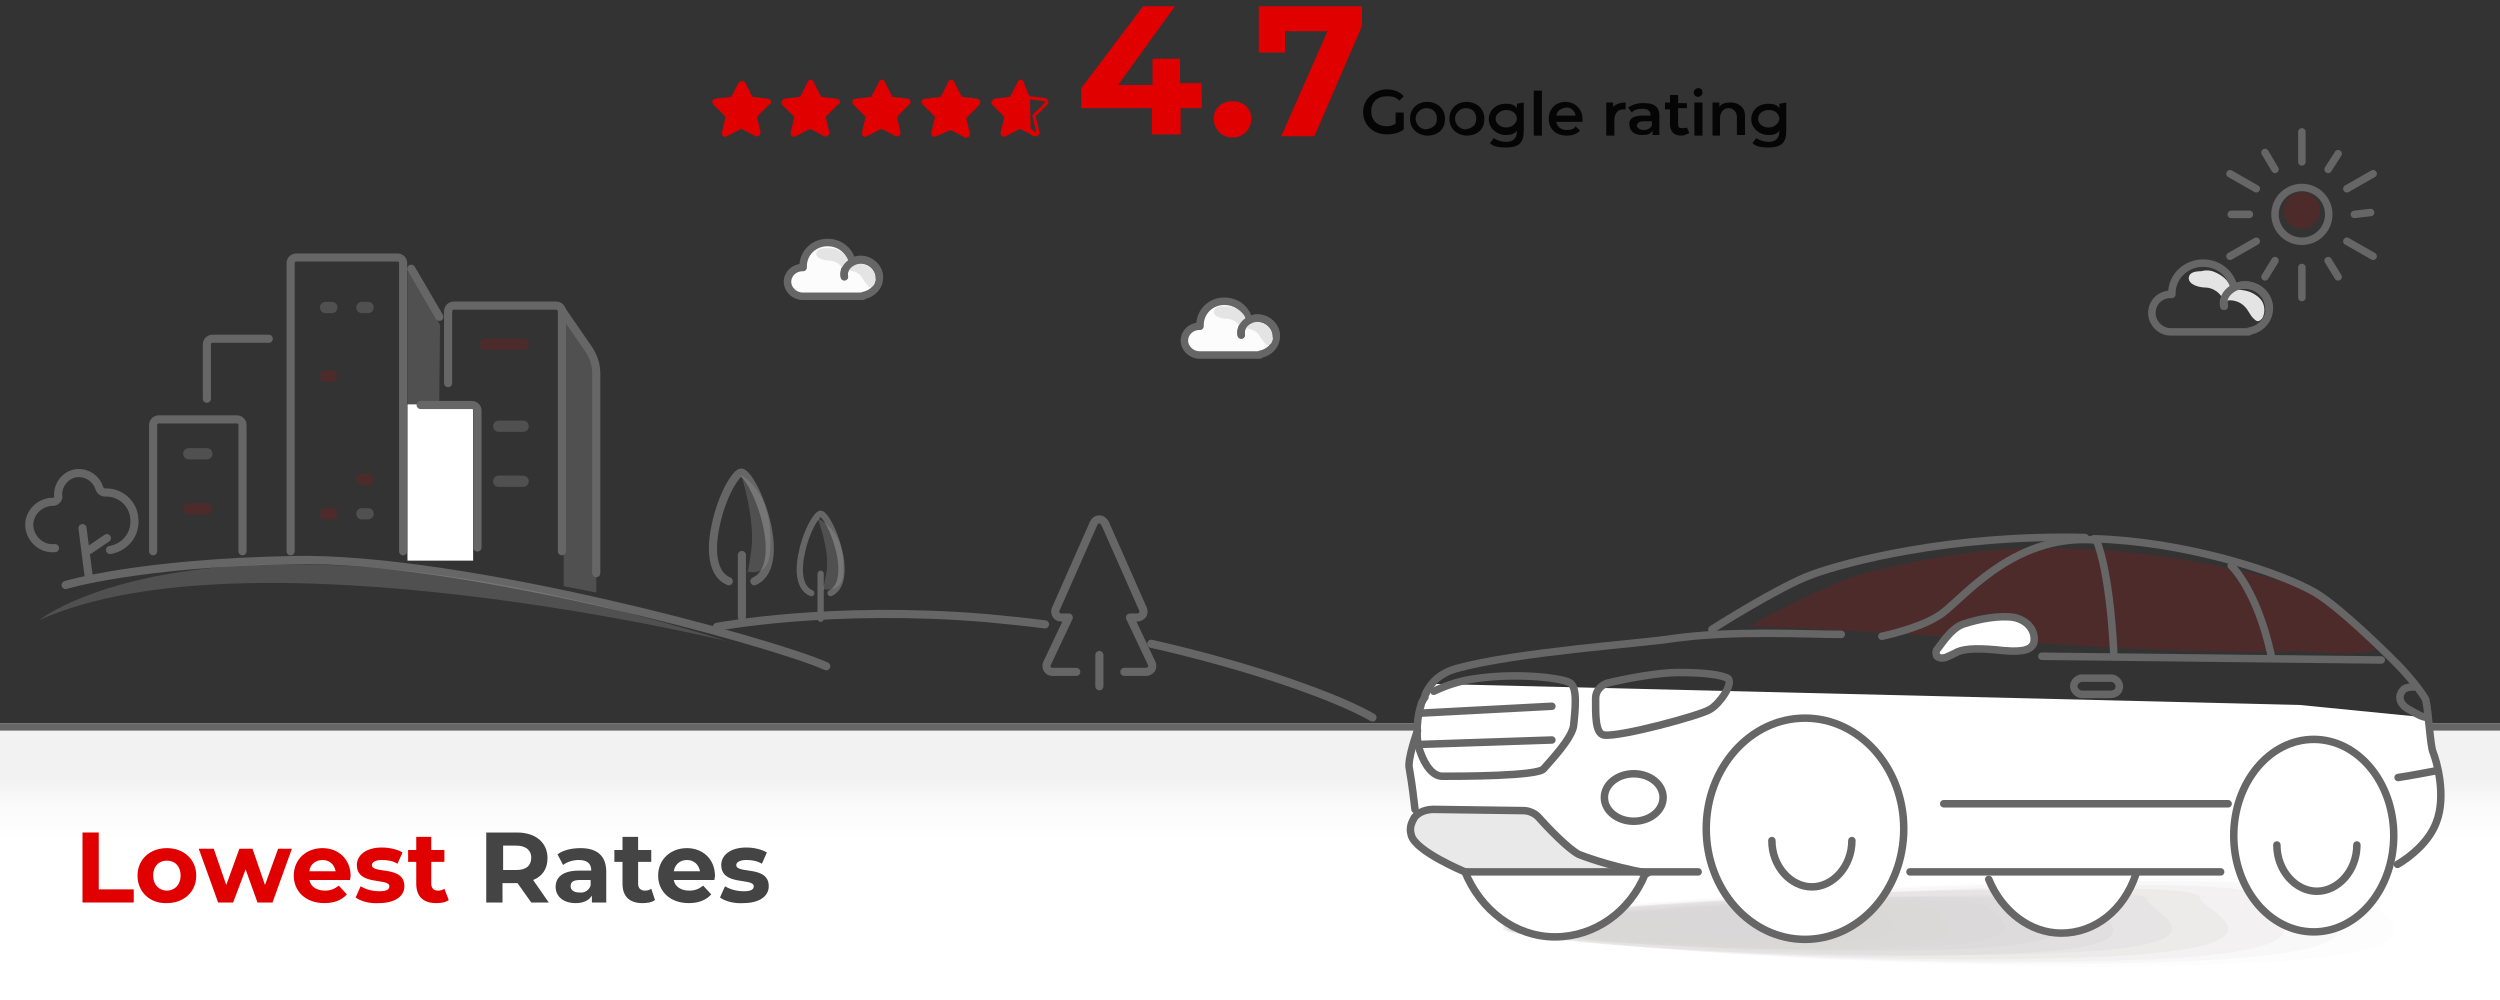 <?xml version="1.0" encoding="utf-8"?>
<!-- Generator: Adobe Illustrator 27.4.0, SVG Export Plug-In . SVG Version: 6.00 Build 0)  -->
<svg version="1.1" id="Layer_1" xmlns="http://www.w3.org/2000/svg" xmlns:xlink="http://www.w3.org/1999/xlink" x="0px" y="0px"
	 viewBox="0 0 400 160" style="enable-background:new 0 0 400 160;" xml:space="preserve">
<rect x="0" y="0" width="400" height="160" fill="#333333" stroke="none"/>
<style type="text/css">
	.st0{fill:url(#SVGID_1_);}
	.st1{fill:none;stroke:#666666;stroke-width:1.2;stroke-linecap:round;stroke-linejoin:round;stroke-miterlimit:10;}
	.st2{fill:#FFFFFF;}
	.st3{opacity:0.4;}
	.st4{fill:#A09C9B;fill-opacity:0;}
	.st5{opacity:6.250000e-02;fill:#A09C9B;enable-background:new    ;}
	.st6{opacity:0.125;fill:#A09C9B;enable-background:new    ;}
	.st7{opacity:0.188;fill:#A09C9B;enable-background:new    ;}
	.st8{opacity:0.25;fill:#A09C9B;enable-background:new    ;}
	.st9{opacity:0.312;fill:#A09C9B;enable-background:new    ;}
	.st10{opacity:0.375;fill:#A09C9B;enable-background:new    ;}
	.st11{opacity:0.438;fill:#A09C9B;enable-background:new    ;}
	.st12{opacity:0.5;fill:#A09C9B;enable-background:new    ;}
	.st13{opacity:0.562;fill:#A09C9B;enable-background:new    ;}
	.st14{opacity:0.625;fill:#A09C9B;enable-background:new    ;}
	.st15{opacity:0.688;fill:#A09C9B;enable-background:new    ;}
	.st16{opacity:0.75;fill:#A09C9B;enable-background:new    ;}
	.st17{opacity:0.812;fill:#A09C9B;enable-background:new    ;}
	.st18{opacity:0.875;fill:#A09C9B;enable-background:new    ;}
	.st19{opacity:0.938;fill:#A09C9B;enable-background:new    ;}
	.st20{fill:#A09C9B;}
	.st21{fill:#FFFFFF;stroke:#666666;stroke-width:1.2;stroke-linecap:round;stroke-linejoin:round;stroke-miterlimit:10;}
	.st22{opacity:0.25;fill-rule:evenodd;clip-rule:evenodd;fill:#ABABAB;enable-background:new    ;}
	.st23{opacity:0.16;fill:#DE0001;enable-background:new    ;}
	.st24{fill:#E00000;}
	.st25{fill:#050505;}
	.st26{fill:#E4E4E4;}
	.st27{opacity:0.16;fill:#DF0000;enable-background:new    ;}
	.st28{opacity:0.25;fill:#ABABAB;enable-background:new    ;}
	.st29{fill:none;stroke:#666666;stroke-width:1.3;stroke-linecap:round;stroke-linejoin:round;stroke-miterlimit:10;}
	.st30{fill:none;stroke:#666666;stroke-linecap:round;stroke-linejoin:round;stroke-miterlimit:10;}
	.st31{fill:#FCFCFC;stroke:#666666;stroke-width:1.2;stroke-linecap:round;stroke-linejoin:round;stroke-miterlimit:10;}
	.st32{fill:#444444;}
</style>
<linearGradient id="SVGID_1_" gradientUnits="userSpaceOnUse" x1="207.6" y1="-4879.027" x2="207.6" y2="-4850.555" gradientTransform="matrix(1 0 0 -1 0 -4734.741)">
	<stop  offset="0.345" style="stop-color:#FFFFFF"/>
	<stop  offset="0.545" style="stop-color:#FAFAFA"/>
	<stop  offset="0.688" style="stop-color:#F2F2F2"/>
</linearGradient>
<path class="st0" d="M-8.8,115.7H424v45.1H-8.8V115.7z"/>
<path class="st1" d="M-1.9,116.3h406.7"/>
<path class="st2" d="M234.5,139.9l144.9-0.1c2.4,0,4.6-1.1,6.1-2.8l3.8-4.7c3.3-4-0.3-15.6-1.1-17.5l-20.2-2l-139.5-3.4l-3.3,11.9
	l0.9,13.5L234.5,139.9z"/>
<g class="st3">
	<path class="st4" d="M385.4,141.9c-0.1,2.3,23.1,10.2-16.8,12.2c-50.3,2.7-128.5-3.2-128.2-6.4c0.1-2.3,32.8-4.6,73.1-6.8
		C353.5,139.5,386,139.6,385.4,141.9z"/>
	<path class="st5" d="M377,142.4c-0.1,2.1,21.4,9.7-16.1,11.6c-47.3,2.4-121-3.1-120.5-6.1c0.1-2.1,31.2-4.4,68.7-6.3
		C346.7,139.7,377.2,140.2,377,142.4z"/>
	<path class="st6" d="M368.7,142.8c-0.1,2.1,20,8.8-15.4,10.8c-44.7,2.3-113.4-2.7-112.8-5.6c0.1-2.1,29.3-4.2,64.6-5.9
		C340.5,140.5,368.8,140.6,368.7,142.8z"/>
	<path class="st7" d="M360.4,143.2c-0.4,1.8,18.6,8.4-14.7,10.2c-41.3,2-105.3-2.5-105.1-5.2c0.4-1.8,27.3-4,60.2-5.4
		C333.8,141.1,360.7,141.2,360.4,143.2z"/>
	<path class="st8" d="M352,143.6c-0.4,1.8,17,7.7-14.1,9.4c-38.5,1.9-97.6-2.3-97.5-4.9c0.4-1.8,25.6-3.8,55.8-5.1
		C326.4,141.8,352.4,141.6,352,143.6z"/>
	<path class="st9" d="M343.6,143.9c-0.4,1.7,15.1,7.3-12.9,8.5c-35.5,1.7-89.9-2.1-89.3-4.5c0.4-1.7,23.3-3.4,51.9-4.8
		C321.8,141.8,343.6,142.4,343.6,143.9z"/>
	<path class="st10" d="M334.8,144.6c-0.4,1.5,13.4,6.8-12.2,7.9c-32.5,1.7-82.1-1.9-82.1-3.9c0.4-1.5,21.3-3.1,47.7-4.4
		C313.9,142.7,335.3,143,334.8,144.6z"/>
	<path class="st11" d="M326.5,144.7c0,1.5,12,5.9-11.6,7.1c-29.5,1.4-74.3-1.9-74-3.8c0-1.5,19.6-3,43.3-4.1
		C307.9,143.1,327,143.5,326.5,144.7z"/>
	<path class="st12" d="M318.2,145.1c0,1.2,10.7,5.4-10.9,6.4c-26.7,1.5-66.7-1.6-66.3-3.3c0-1.2,17.6-2.6,38.9-3.8
		C301.2,143.2,318.3,144.1,318.2,145.1z"/>
	<path class="st13" d="M309.8,145.6c0,1.2,9,4.8-9.8,5.9c-23.7,1.1-58.6-1.4-58.6-3.1c0-1.2,15.7-2.5,34.7-3.3
		C294.9,144.4,310,144.5,309.8,145.6z"/>
	<path class="st14" d="M301.5,145.8c-0.2,1.1,7.5,4.3-9.1,5c-20.6,1.1-51.1-1.2-51-2.6c0.2-1.1,13.6-2,30.3-2.9
		C288.2,144.7,301.7,145.1,301.5,145.8z"/>
	<path class="st15" d="M293.1,146.3c-0.2,0.9,5.9,3.5-8.4,4.1c-17.6,0.7-43.5-1-43.2-2.1c0.2-0.9,11.8-1.9,26.4-2.8
		S293.3,145.5,293.1,146.3z"/>
	<path class="st16" d="M284.8,146.7c-0.2,0.6,4.1,2.9-7.7,3.6c-14.3,0.7-35.8-0.8-35.6-1.7c0.2-0.6,9.7-1.7,22-2.3
		C275.7,145.8,284.8,146.1,284.8,146.7z"/>
	<path class="st17" d="M276.2,147.2c-0.2,0.6,2.4,2.3-7.1,3c-11.3,0.4-27.6-0.6-27.9-1.5c0.2-0.6,8.1-1.3,17.6-1.8
		C268.3,146.4,276.4,146.5,276.2,147.2z"/>
	<path class="st18" d="M267.8,147.6c0,0.5,1,1.7-6,2.2c-8.8,0.4-20.2-0.4-20.2-1c0-0.5,6-1.2,13.4-1.5
		C262.3,146.7,268.1,147.2,267.8,147.6z"/>
	<path class="st19" d="M259.5,148.1c0,0.5-0.4,1.4-5.8,1.4c-5.8,0.2-12.6-0.2-12.1-0.7c0-0.5,4.2-0.8,9-1.1
		C255.8,147.3,259.7,147.6,259.5,148.1z"/>
	<path class="st20" d="M251.2,148.5c0,0.2-2.1,0.6-4.6,0.6c-2.5,0.1-4.4,0-4.6-0.3c0-0.2,2.1-0.6,4.6-0.6
		C249.3,147.9,251.6,148.2,251.2,148.5z"/>
</g>
<path class="st21" d="M263.2,139.9c-2.4,5.9-8,10-14.4,10s-11.9-4.3-14.4-10.4"/>
<path class="st21" d="M341.7,140c-1.9,5.6-6.5,9.3-11.9,9.3c-5,0-9.5-3.5-11.6-8.6"/>
<path class="st22" d="M259,138.7c0.5,0.2,0.4,0.9-0.2,0.9h-22.5c-1.2,0-2.4-0.4-3.3-1.1l-3.3-1.2c-0.4-0.2-0.7-0.4-0.9-0.7l-1.9-1.9
	c-0.7-0.7-0.9-1.7-0.5-2.6l-0.5-0.7c0.5-1.1,2.1-1.5,3.3-1.5l14.5-0.2c0.7,0,1.3,0.4,1.9,0.7l5.9,5.2c0.9,0.7,1.9,1.3,3.1,1.7
	L259,138.7z"/>
<path class="st23" d="M368.6,104.2c2.2,0,8.6,1.1,11.8-0.5c1.9-0.9-9.1-9-10.2-9.3c-16.8-5-33.6-7.4-49.2-6.5
	c-8,0.5-14.9,1.9-22.5,3.8c-4.5,1.1-13,5.4-18.5,8.5C309.1,101.1,342.3,105,368.6,104.2z"/>
<path class="st1" d="M234.4,139.5c0,0-8-3.3-8.6-5.9c-0.4-1.3,0.2-2.2,0.5-2.8l0,0c0.7-0.9,1.9-1.3,3.1-1.3l14.4,0.2
	c0.9,0,1.9,0.5,2.4,1.1c1.5,1.7,4.7,5,6.4,5.9c0,0,4.7,1.9,11,3"/>
<line class="st1" x1="271.7" y1="139.5" x2="234.4" y2="139.5"/>
<line class="st1" x1="355.3" y1="139.5" x2="305.6" y2="139.5"/>
<path class="st1" d="M228.2,110.8c0,0.2-0.2,0.4-0.2,0.4v0.2c0,0.2,0,0.2-0.2,0.4c-0.2,0.4-0.4,0.7-0.4,0.9
	c-1.1,3.3-0.5,6.5-0.5,6.5s1.2,5,3.9,5s15.3,0,16.2-1.2c1-1.2,4.7-5,4.8-7.1c0.2-2.1,0.7-6.1-0.7-6.7c-1.2-0.7-8.5-1.7-15.8-0.5
	c0,0-2.8,0.4-5.9,1.9"/>
<path class="st1" d="M294.6,101.5c-5.6,0-17.5-0.7-27.2,0.7c-4.1,0.7-24.9,2.1-34.5,4.8c-2.4,0.7-3.9,2.1-4.7,3.8"/>
<path class="st1" d="M383.6,138.3c1.9-1.1,5-3.5,6.2-6.7c1.7-4.3,0-10-0.5-11.2s-0.7-6.5-1.2-8.5c-0.7-1.3-2.8-3.9-4.8-5.9l-0.2-0.2
	c-0.7-0.7-8.6-8.6-12.7-11c-5.7-3.3-20.9-8.2-35.4-8.6"/>
<path class="st1" d="M273.9,100.7c0,0,10.8-6.9,16.1-8.8c5.2-1.9,21.8-6.4,43.6-5.9"/>
<path class="st1" d="M255.3,111.7c0-1.2,0.9-2.1,1.9-2.4c2.8-0.7,8.2-1.7,11.2-1.7c4.7,0,6.9,0.4,8,0.9c1.1,0.7-1.2,4.1-2.8,5
	c-1.3,0.9-14.5,4.5-17,4.1C255.2,117.3,255.3,114.3,255.3,111.7z"/>
<line class="st1" x1="381" y1="105.6" x2="326.7" y2="105"/>
<path class="st1" d="M357,90.5c0,0,4.1,3.8,6.4,14.4"/>
<path class="st1" d="M335.4,86.4c0,0,2.1,4.3,2.8,18"/>
<path class="st1" d="M386.4,109.9c-1.1,0-1.7,0.2-1.9,0.5c-0.7,0.7-0.9,2.1,0.9,3.1c1.3,0.7,1.9,1.2,3,1.3"/>
<path class="st1" d="M226.8,116.9c0,0-1.7,4.7-1.3,6.1c0.2,1.3,0.4,2.1,0.9,6.5"/>
<line class="st1" x1="227.4" y1="114.1" x2="248.3" y2="113"/>
<line class="st1" x1="227.4" y1="119.1" x2="248.3" y2="118.4"/>
<ellipse class="st21" cx="288.8" cy="132.6" rx="15.8" ry="17.7"/>
<ellipse class="st21" cx="370.2" cy="133.7" rx="12.8" ry="15.4"/>
<path class="st1" d="M337.6,111.1h-4.5c-0.7,0-1.3-0.7-1.3-1.3l0,0c0-0.7,0.7-1.3,1.3-1.3h4.7c0.7,0,1.3,0.7,1.3,1.3l0,0
	C339.1,110.6,338.5,111.1,337.6,111.1z"/>
<line class="st1" x1="311" y1="128.6" x2="356.5" y2="128.6"/>
<path class="st21" d="M309.9,105c-0.2-0.5-0.2-0.9,0.2-1.3c0.7-0.9,2.1-3.1,3.9-3.8c2.6-0.9,6.1-1.5,8.3-1.1
	c2.2,0.5,3.5,2.2,3.1,4.1c-0.4,0.9-1.3,1.5-4.8,1.2c-3.5-0.4-6.1-0.4-7.4,0.2c-0.7,0.4-1.5,0.7-1.9,0.9
	C310.6,105.4,310.1,105.2,309.9,105L309.9,105z"/>
<path class="st1" d="M301.1,101.8c0,0,5.9-1.2,9.1-3.3c3.3-1.9,11.4-13.2,25.1-12.1"/>
<path class="st1" d="M389.9,123.3c0,0-4.7,0.9-6.2,1.1"/>
<ellipse class="st1" cx="261.4" cy="127.6" rx="4.7" ry="3.8"/>
<path class="st1" d="M296.3,134.5c0,4.1-3,7.4-6.4,7.4s-6.4-3.3-6.4-7.4"/>
<path class="st1" d="M377.1,135.2c0,4.1-3,7.4-6.4,7.4s-6.4-3.3-6.4-7.4"/>
<g>
	<path class="st24" d="M122.9,15.8l-2.5-0.3l-1.2-2.3c-0.1-0.3-0.8-0.3-1,0l-1.2,2.3l-2.5,0.3c-0.6,0.1-0.7,0.7-0.3,1l1.9,1.9
		l-0.6,2.5c0,0.6,0.3,0.8,0.8,0.6l2.3-1.2l2.3,1.2c0.3,0.1,0.8-0.1,0.8-0.6l-0.6-2.5l1.9-1.9C123.6,16.5,123.4,15.9,122.9,15.8z"/>
	<path class="st24" d="M133.9,15.8l-2.5-0.3l-1.2-2.3c-0.1-0.6-0.8-0.6-1,0l-1.2,2.3l-2.5,0.3c-0.3,0.1-0.7,0.7-0.3,1l1.9,1.9
		l-0.6,2.5c0,0.6,0.3,0.8,0.8,0.6l2.3-1.2l2.3,1.2c0.3,0.1,0.8-0.1,0.8-0.6l-0.6-2.5l1.9-1.9C134.6,16.5,134.5,15.9,133.9,15.8z"/>
	<path class="st24" d="M145.3,15.8l-2.5-0.3l-1.2-2.3c-0.1-0.6-0.8-0.6-1,0l-1.2,2.3l-2.5,0.3c-0.6,0-0.7,0.7-0.3,1l1.9,1.9
		l-0.6,2.5c0,0.6,0.3,0.8,0.8,0.6l2.3-1.2l2.3,1.2c0.3,0.1,0.8-0.1,0.8-0.6l-0.6-2.5l1.9-1.9C145.9,16.5,145.7,15.9,145.3,15.8z"/>
	<path class="st24" d="M156.4,15.8l-2.5-0.3l-1.2-2.3c-0.1-0.6-0.8-0.6-1,0l-1.2,2.3l-2.5,0.3c-0.6,0-0.7,0.7-0.3,1l1.9,1.9
		l-0.6,2.5c0,0.6,0.3,0.8,0.8,0.6l2.3-1l2.3,1.2c0.3,0.1,0.8-0.1,0.8-0.6l-0.6-2.5l1.9-1.9C157.1,16.5,156.8,15.9,156.4,15.8z"/>
	<path class="st24" d="M163.8,13.2c-0.1-0.6-0.8-0.6-1,0l-1.2,2.3l-2.5,0.3c-0.3,0.1-0.7,0.7-0.3,1l1.9,1.9l-0.6,2.5
		c0,0.6,0.3,0.8,0.8,0.6l2.3-1.2l1.3,0.7V15L163.8,13.2z"/>
	<g>
		<path class="st24" d="M164.8,15.9l2.3,0.3c0.1,0,0.1,0,0.1,0.1v0.1l-1.9,1.9c-0.1,0.1-0.1,0.1-0.1,0.3l0.6,2.5v0.1l0,0
			c0,0,0,0-0.1,0l-0.8-0.6L164.8,15.9 M164.4,14.9v6.3l1,0.6c0.1,0,0.1,0,0.3,0c0.3,0,0.7-0.3,0.6-0.7l-0.6-2.5l1.9-1.9
			c0.3-0.3,0.1-0.8-0.3-1l-2.5-0.3L164.4,14.9L164.4,14.9z"/>
	</g>
</g>
<g>
	<path class="st24" d="M192.3,17.3h-3.4v4.2h-4.6v-4.2H173v-3.2L182.9,1h5.1l-9.1,12.6h5.5V9.4h4.4v3.9h3.4
		C192.3,13.3,192.3,17.3,192.3,17.3z"/>
	<path class="st24" d="M194.2,19c0-1.7,1.3-2.8,3-2.8s3,1.1,3,2.8c0,1.7-1.3,3-3,3S194.2,20.7,194.2,19z"/>
	<path class="st24" d="M217.9,1v3.2l-7.6,17.6H205L212.4,5h-6.8v3.4h-4.2V1H217.9L217.9,1z"/>
</g>
<g>
	<path class="st25" d="M223.3,18h1.3v2.7c-0.7,0.6-1.8,0.8-2.7,0.8c-2.1,0-3.8-1.4-3.8-3.6c0-2,1.7-3.6,3.8-3.6
		c1.1,0,2.1,0.4,2.7,1.1l-0.7,0.7c-0.6-0.6-1.1-0.7-2-0.7c-1.4,0-2.5,0.8-2.5,2.4s1.1,2.4,2.5,2.4c0.6,0,0.8-0.1,1.4-0.4V18
		L223.3,18z"/>
	<path class="st25" d="M225.6,19c0-1.7,1.3-2.7,2.7-2.7c1.7,0,2.9,1.1,2.9,2.7c0,1.7-1.1,2.7-2.9,2.7
		C226.7,21.6,225.6,20.5,225.6,19z M229.9,19c0-1.1-0.7-1.7-1.7-1.7c-0.8,0-1.7,0.7-1.7,1.7c0,0.8,0.7,1.7,1.7,1.7
		C229.2,20.5,229.9,20.1,229.9,19z"/>
	<path class="st25" d="M231.9,19c0-1.7,1.3-2.7,2.7-2.7c1.7,0,2.9,1.1,2.9,2.7c0,1.7-1.1,2.7-2.9,2.7C233,21.6,231.9,20.5,231.9,19z
		 M236.2,19c0-1.1-0.7-1.7-1.7-1.7c-0.8,0-1.7,0.7-1.7,1.7c0,0.8,0.7,1.7,1.7,1.7C235.5,20.5,236.2,20.1,236.2,19z"/>
	<path class="st25" d="M243.8,16.4v4.5c0,2-0.8,2.7-2.9,2.7c-0.8,0-2-0.1-2.5-0.7l0.6-0.8c0.6,0.4,1.3,0.6,2,0.6
		c1.1,0,1.7-0.6,1.7-1.7v-0.1c-0.4,0.6-1.1,0.7-1.8,0.7c-1.4,0-2.7-1.1-2.7-2.5s1.1-2.5,2.7-2.5c0.7,0,1.4,0.1,1.8,0.7v-0.7
		L243.8,16.4L243.8,16.4z M242.7,19c0-0.8-0.7-1.4-1.7-1.4c-0.8,0-1.7,0.6-1.7,1.4c0,0.7,0.7,1.4,1.7,1.4S242.7,19.6,242.7,19z"/>
	<path class="st25" d="M245.4,14.5h1.3v7.2h-1.3V14.5z"/>
	<path class="st25" d="M253.2,19.5H249c0.1,0.7,0.7,1.3,1.7,1.3c0.6,0,1.1-0.1,1.4-0.6l0.7,0.7c-0.6,0.6-1.3,0.8-2.1,0.8
		c-1.8,0-2.9-1.1-2.9-2.7s1.1-2.7,2.7-2.7c1.4,0,2.7,1.1,2.7,2.7C253.2,19.1,253.2,19.2,253.2,19.5z M249,18.5h3.1
		c-0.1-0.7-0.7-1.3-1.4-1.3C249.7,17.3,249.1,17.8,249,18.5z"/>
	<path class="st25" d="M260.1,16.4v1.1c-0.1,0-0.1,0-0.4,0c-0.8,0-1.4,0.6-1.4,1.7v2.5H257v-5.3h1.1v0.7
		C258.6,16.6,259.3,16.4,260.1,16.4z"/>
	<path class="st25" d="M265.5,18.5v3.1h-1.1v-0.7c-0.4,0.6-0.8,0.7-1.7,0.7c-1.3,0-2-0.7-2-1.7c-0.1-0.7,0.4-1.4,2-1.4h1.4l0,0
		c0-0.7-0.4-1.1-1.3-1.1c-0.6,0-1.3,0.1-1.7,0.6l-0.6-0.8c0.6-0.4,1.4-0.7,2.1-0.7C264.7,16.4,265.5,17.1,265.5,18.5z M264.3,20.1
		v-0.7H263c-0.8,0-1.1,0.4-1.1,0.7s0.4,0.7,1.1,0.7C263.6,20.8,264.1,20.5,264.3,20.1z"/>
	<path class="st25" d="M270.3,21.3c-0.4,0.1-0.7,0.4-1.3,0.4c-1.1,0-1.8-0.6-1.8-1.8v-2.4h-0.8v-1.1h0.8v-1.2h1.3v1.3h1.4v0.8h-1.4
		v2.5c0,0.6,0.1,0.7,0.7,0.7c0.1,0,0.6,0,0.7-0.1L270.3,21.3z"/>
	<path class="st25" d="M271,14.8c0-0.4,0.4-0.7,0.7-0.7c0.6,0,0.7,0.4,0.7,0.7c0,0.4-0.4,0.7-0.7,0.7C271.3,15.5,271,15.2,271,14.8z
		 M271.1,16.4h1.3v5.3h-1.3V16.4z"/>
	<path class="st25" d="M279.2,18.5v3.1h-1.3v-2.9c0-0.8-0.6-1.4-1.3-1.4c-0.8,0-1.4,0.6-1.4,1.7v2.7H274v-5.3h1.1v0.7
		c0.4-0.6,1.1-0.7,1.8-0.7C278.1,16.4,279.2,17.1,279.2,18.5z"/>
	<path class="st25" d="M285.8,16.4v4.5c0,2-0.8,2.7-2.9,2.7c-0.8,0-2-0.1-2.5-0.7l0.6-0.8c0.6,0.4,1.3,0.6,2,0.6
		c1.1,0,1.7-0.6,1.7-1.7v-0.1c-0.4,0.6-1.1,0.7-1.8,0.7c-1.4,0-2.7-1.1-2.7-2.5s1.1-2.5,2.7-2.5c0.7,0,1.4,0.1,1.8,0.7v-0.7
		L285.8,16.4L285.8,16.4z M284.7,19c0-0.8-0.7-1.4-1.7-1.4s-1.7,0.6-1.7,1.4s0.7,1.4,1.7,1.4S284.7,19.6,284.7,19z"/>
</g>
<path class="st1" d="M357.4,45.9c-0.5-2.2-2.5-3.8-4.9-3.8c-2.8,0-5,2.2-5,4.8c0,0.1,0,0.2,0,0.2c-0.1,0-0.1,0-0.2,0
	c-1.7,0-3,1.3-3,3c0,1.6,1.4,3,3,3c0.1,0,0.1,0,0.2,0h12.3V53c1.9-0.3,3.3-1.8,3.3-3.7c0-2-1.7-3.7-3.9-3.7c-1.7,0-3.7,1.5-3.3,3.4"
	/>
<path class="st26" d="M354.5,43.6c1.1,0.5,2,1.2,2.3,2.3c0.1,0.2,0.1,0.3,0.2,0.4s0.3,0.1,0.5,0.1c1.2-0.1,2.4,0.1,3.4,0.8
	c0.9,0.6,1.4,1.3,1.4,2.5c0,0.4-0.2,1.2-0.5,1.4c-0.5,0.5-0.8,0.3-1.3-0.2s-0.8-1.3-1.3-1.8c-0.8-0.9-2.2-1.3-3.4-0.9
	c-0.4-1.3-1.7-2.2-3-2.2c-0.8,0-2.7-0.4-2.6-1.6c0.1-0.8,1-1,1.9-1C352.9,43.2,353.7,43.2,354.5,43.6z"/>
<path class="st1" d="M363,49.3c0-2-1.7-3.7-3.9-3.7c-1.7,0-3.7,1.5-3.3,3.4"/>
<g>
	<circle class="st1" cx="368.3" cy="34.3" r="4.3"/>
	<line class="st1" x1="368.3" y1="21.1" x2="368.3" y2="25.9"/>
	<line class="st1" x1="362.4" y1="24.4" x2="364" y2="27.1"/>
	<line class="st1" x1="356.8" y1="27.8" x2="361" y2="30.2"/>
	<line class="st1" x1="357" y1="34.3" x2="359.9" y2="34.3"/>
	<line class="st1" x1="356.8" y1="41" x2="361" y2="38.6"/>
	<line class="st1" x1="362.4" y1="44.3" x2="364" y2="41.7"/>
	<line class="st1" x1="368.3" y1="47.6" x2="368.3" y2="42.8"/>
	<line class="st1" x1="374.1" y1="44.3" x2="372.5" y2="41.7"/>
	<line class="st1" x1="379.7" y1="41" x2="375.5" y2="38.6"/>
	<line class="st1" x1="379.3" y1="34" x2="376.7" y2="34.3"/>
	<line class="st1" x1="379.7" y1="27.8" x2="375.5" y2="30.2"/>
	<line class="st1" x1="374.1" y1="24.6" x2="372.5" y2="27.1"/>
</g>
<circle class="st27" cx="368.3" cy="33.7" r="2.9"/>
<polygon class="st28" points="70.1,81.8 65.2,89.3 65.2,43.2 70.4,52 "/>
<polygon class="st28" points="95.4,94.8 90.2,93.8 90.2,48.9 95.4,57.7 "/>
<rect x="65.2" y="64.7" class="st2" width="10.5" height="25"/>
<path class="st29" d="M10.5,93.6c0,0,11.4-3.5,36.5-4c26.9-0.5,76.5,13.1,85.2,17"/>
<path class="st29" d="M184.2,103c16.3,3.7,29.9,8.6,35.4,11.8"/>
<path class="st29" d="M114.7,100.3c0,0,18.2-3.5,43.2-1.4c3.1,0.3,6.2,0.6,9.3,1"/>
<path class="st30" d="M129.8,94.9c-2.4-1-1.9-4.9-1.5-6.5c0.7-3.5,2.4-6.2,3-6.2s2.2,2.6,3,6.1c0.4,1.6,0.9,5.5-1.4,6.6"/>
<line class="st30" x1="131.3" y1="91.8" x2="131.3" y2="99"/>
<path class="st28" d="M130.8,82.9c0,0,2.1,5.3,1.4,8.9c-0.7,3.6-0.6,2.4-0.6,2.4s3.1,0.9,3.3-2.3S134.7,85,130.8,82.9z"/>
<path class="st29" d="M8.8,87.7H8.7c-2,0.2-3.8-1.4-4-3.4s1.4-3.8,3.4-4c0.1,0,0.1,0,0.2,0h0.1c0.3,0,0.5-0.1,0.7-0.3
	c0.2-0.2,0.3-0.5,0.2-0.7l0,0c-0.1-1.8,1.3-3.5,3.1-3.6c1.6-0.1,3,0.9,3.5,2.4c0.1,0.4,0.5,0.7,0.9,0.7c2.5-0.1,4.6,1.8,4.7,4.3
	c0.2,2.4-1.5,4.5-3.9,4.9"/>
<line class="st29" x1="14.3" y1="88" x2="17.1" y2="86.1"/>
<line class="st29" x1="13.2" y1="84.5" x2="14.2" y2="92.3"/>
<path class="st29" d="M116.6,93c-3.3-1.4-2.6-6.7-2.1-8.9c1-4.9,3.3-8.5,4.1-8.5c0.8,0,3,3.5,4.1,8.3c0.5,2.2,1.3,7.6-2,9.1"/>
<line class="st29" x1="118.7" y1="88.8" x2="118.7" y2="98.7"/>
<path class="st28" d="M118.6,76c0,0,2.3,7.2,1.6,12.1s-0.7,3.3-0.7,3.3s3.4,1.2,3.7-3.1S122.9,78.8,118.6,76z"/>
<g>
	<path class="st29" d="M64.5,88.2V42.1c0-0.5-0.4-0.9-0.9-0.9H47.4c-0.5,0-0.9,0.4-0.9,0.9v46.1"/>
	<path class="st29" d="M38.8,88.2V68c0-0.5-0.4-0.9-0.9-0.9H25.4c-0.5,0-0.9,0.4-0.9,0.9v20.2"/>
	<path class="st29" d="M76.4,87.6V65.7c0-0.5-0.4-0.9-0.9-0.9h-8.2"/>
	<path class="st29" d="M89.9,88.2V49.8c0-0.5-0.4-0.9-0.9-0.9H72.6c-0.5,0-0.9,0.4-0.9,0.9v11.5"/>
	<path class="st29" d="M43,54.2h-9c-0.5,0-0.9,0.4-0.9,0.9v8.7"/>
	<path class="st28" d="M53.1,48.3h-1c-0.5,0-0.9,0.4-0.9,0.9s0.4,0.9,0.9,0.9h1c0.5,0,0.9-0.4,0.9-0.9S53.6,48.3,53.1,48.3z"/>
	<path class="st28" d="M58.9,48.3h-1c-0.5,0-0.9,0.4-0.9,0.9s0.4,0.9,0.9,0.9h1c0.5,0,0.9-0.4,0.9-0.9
		C59.8,48.7,59.4,48.3,58.9,48.3z"/>
	<path class="st23" d="M53.1,59.3h-1c-0.5,0-0.9,0.4-0.9,0.9s0.4,0.9,0.9,0.9h1c0.5,0,0.9-0.4,0.9-0.9S53.6,59.3,53.1,59.3z"/>
	<path class="st23" d="M58.9,75.8h-1c-0.5,0-0.9,0.4-0.9,0.9s0.4,0.9,0.9,0.9h1c0.5,0,0.9-0.4,0.9-0.9
		C59.8,76.2,59.4,75.8,58.9,75.8z"/>
	<path class="st23" d="M53.1,81.3h-1c-0.5,0-0.9,0.4-0.9,0.9s0.4,0.9,0.9,0.9h1c0.5,0,0.9-0.4,0.9-0.9C54,81.7,53.6,81.3,53.1,81.3z
		"/>
	<path class="st28" d="M58.9,81.3h-1c-0.5,0-0.9,0.4-0.9,0.9s0.4,0.9,0.9,0.9h1c0.5,0,0.9-0.4,0.9-0.9
		C59.8,81.7,59.4,81.3,58.9,81.3z"/>
	<path class="st23" d="M83.7,54.2h-6c-0.5,0-0.9,0.4-0.9,0.9s0.4,0.9,0.9,0.9h6c0.5,0,0.9-0.4,0.9-0.9
		C84.6,54.6,84.2,54.2,83.7,54.2z"/>
	<path class="st28" d="M83.7,67.3h-3.9c-0.5,0-0.9,0.4-0.9,0.9s0.4,0.9,0.9,0.9h3.9c0.5,0,0.9-0.4,0.9-0.9
		C84.6,67.7,84.2,67.3,83.7,67.3z"/>
	<path class="st28" d="M83.7,76.1h-3.9c-0.5,0-0.9,0.4-0.9,0.9s0.4,0.9,0.9,0.9h3.9c0.5,0,0.9-0.4,0.9-0.9S84.2,76.1,83.7,76.1z"/>
	<path class="st28" d="M33.1,71.7h-2.9c-0.5,0-0.9,0.4-0.9,0.9s0.4,0.9,0.9,0.9h2.9c0.5,0,0.9-0.4,0.9-0.9S33.6,71.7,33.1,71.7z"/>
	<path class="st23" d="M33.1,80.5h-2.9c-0.5,0-0.9,0.4-0.9,0.9s0.4,0.9,0.9,0.9h2.9c0.5,0,0.9-0.4,0.9-0.9S33.6,80.5,33.1,80.5z"/>
</g>
<line class="st29" x1="65.8" y1="43" x2="70.3" y2="50.7"/>
<path class="st29" d="M179.9,107.5h3.5c0.3,0,0.6-0.2,0.8-0.4c0.2-0.3,0.2-0.6,0.1-0.9l-3.5-7.4h1.2c0.3,0,0.6-0.2,0.8-0.4
	c0.2-0.3,0.2-0.6,0.1-0.9l-6.1-13.8c-0.2-0.3-0.5-0.6-0.9-0.6s-0.7,0.2-0.9,0.6l-6.1,13.8c-0.1,0.3-0.1,0.6,0.1,0.9
	c0.2,0.3,0.5,0.4,0.8,0.4h1.2l-3.5,7.4c-0.1,0.3-0.1,0.6,0.1,0.9c0.2,0.3,0.5,0.4,0.8,0.4h3.8"/>
<line class="st29" x1="175.9" y1="104.8" x2="175.9" y2="109.8"/>
<path class="st28" d="M6.3,99.2c0,0,27.5-22.2,110.1,3.4C116.5,102.6,39.9,84.1,6.3,99.2z"/>
<path class="st29" d="M95.4,91.7V59.8c0-1.4-0.4-2.7-1.2-3.9L90,49.8"/>
<path class="st31" d="M136.3,41.8c-0.4-1.7-1.9-3-3.9-3c-2.2,0-3.9,1.7-3.9,3.8c0,0.1,0,0.1,0,0.2c-0.1,0-0.1,0-0.1,0
	c-1.3,0-2.4,1-2.4,2.3c0,1.2,1.1,2.3,2.4,2.3c0.1,0,0.1,0,0.1,0h9.6v-0.1c1.5-0.3,2.6-1.4,2.6-2.9c0-1.6-1.4-2.9-3-2.9
	c-1.4,0-2.9,1.2-2.6,2.7"/>
<path class="st26" d="M133.9,39.9c0.8,0.4,1.6,1,1.8,1.8c0.1,0.1,0.1,0.3,0.2,0.3c0.1,0.1,0.3,0.1,0.4,0.1c1-0.1,1.9,0.1,2.7,0.6
	c0.7,0.5,1.1,1,1.1,1.9c0,0.3-0.2,1-0.4,1.1c-0.4,0.4-0.7,0.3-1-0.2c-0.4-0.4-0.7-1-1-1.4c-0.7-0.7-1.7-1-2.7-0.7
	c-0.3-1-1.3-1.7-2.4-1.7c-0.6,0-2.1-0.3-2-1.2c0.1-0.6,0.8-0.8,1.5-0.8C132.7,39.7,133.3,39.7,133.9,39.9z"/>
<path class="st1" d="M140.7,44.5c0-1.6-1.4-2.9-3-2.9c-1.4,0-2.9,1.2-2.6,2.7"/>
<path class="st31" d="M199.8,51.2c-0.4-1.7-1.9-3-3.9-3c-2.2,0-3.9,1.7-3.9,3.8c0,0.1,0,0.1,0,0.2c-0.1,0-0.1,0-0.1,0
	c-1.3,0-2.4,1-2.4,2.3c0,1.2,1.1,2.3,2.4,2.3c0.1,0,0.1,0,0.1,0h9.6v-0.1c1.5-0.3,2.6-1.4,2.6-2.9c0-1.6-1.4-2.9-3-2.9
	c-1.4,0-2.9,1.2-2.6,2.7"/>
<path class="st26" d="M197.5,49.2c0.8,0.4,1.6,1,1.8,1.8c0.1,0.1,0.1,0.3,0.2,0.3c0.1,0.1,0.3,0.1,0.4,0.1c1-0.1,1.9,0.1,2.7,0.6
	c0.7,0.5,1.1,1,1.1,1.9c0,0.3-0.2,1-0.4,1.1c-0.4,0.4-0.7,0.3-1-0.2c-0.4-0.4-0.7-1-1-1.4c-0.7-0.7-1.7-1-2.7-0.7
	c-0.3-1-1.3-1.7-2.4-1.7c-0.6,0-2.1-0.3-2-1.2c0.1-0.6,0.8-0.8,1.5-0.8C196.2,49,196.8,49,197.5,49.2z"/>
<path class="st1" d="M204.2,53.8c0-1.6-1.4-2.9-3-2.9c-1.4,0-2.9,1.2-2.6,2.7"/>
<g>
	<path class="st24" d="M13.2,133.2h2.6v9.1h5.6v2.1h-8.2V133.2z"/>
	<path class="st24" d="M22,140.1c0-2.6,2-4.4,4.7-4.4c2.7,0,4.7,1.8,4.7,4.4s-2,4.4-4.7,4.4C24,144.6,22,142.7,22,140.1z
		 M28.9,140.1c0-1.5-0.9-2.4-2.2-2.4s-2.2,0.9-2.2,2.4s1,2.4,2.2,2.4S28.9,141.6,28.9,140.1z"/>
	<path class="st24" d="M46.7,135.8l-3.1,8.6h-2.4l-1.9-5.3l-2,5.3h-2.4l-3.1-8.6h2.4l2,5.8l2.1-5.8h2.1l2,5.8l2.1-5.8H46.7z"/>
	<path class="st24" d="M56,140.8h-6.5c0.2,1.1,1.2,1.7,2.5,1.7c0.9,0,1.6-0.3,2.2-0.8l1.3,1.4c-0.8,0.9-2,1.4-3.6,1.4
		c-3,0-4.9-1.9-4.9-4.4c0-2.6,2-4.4,4.6-4.4c2.5,0,4.5,1.7,4.5,4.5C56.1,140.3,56,140.6,56,140.8z M49.5,139.4h4.2
		c-0.2-1.1-1-1.8-2.1-1.8C50.5,137.6,49.6,138.3,49.5,139.4z"/>
	<path class="st24" d="M56.9,143.6l0.8-1.8c0.8,0.5,1.9,0.8,3,0.8c1.2,0,1.6-0.3,1.6-0.8c0-1.4-5.2,0-5.2-3.4c0-1.6,1.5-2.8,4-2.8
		c1.2,0,2.5,0.3,3.3,0.8l-0.8,1.8c-0.8-0.5-1.7-0.6-2.5-0.6c-1.1,0-1.6,0.4-1.6,0.8c0,1.5,5.2,0,5.2,3.4c0,1.6-1.5,2.7-4.1,2.7
		C59.2,144.6,57.7,144.2,56.9,143.6z"/>
	<path class="st24" d="M71.8,144c-0.5,0.4-1.3,0.5-2,0.5c-2,0-3.2-1-3.2-3.1v-3.5h-1.3V136h1.3v-2.1H69v2.1h2.1v1.9H69v3.5
		c0,0.7,0.4,1.1,1.1,1.1c0.4,0,0.7-0.1,1-0.3L71.8,144z"/>
	<path class="st32" d="M85,144.4l-2.2-3.1h-0.1h-2.3v3.1h-2.6v-11.2h4.9c3,0,4.9,1.6,4.9,4.1c0,1.7-0.8,2.9-2.3,3.5l2.5,3.6H85z
		 M82.6,135.3h-2.1v3.9h2.1c1.6,0,2.4-0.7,2.4-2C85,136.1,84.2,135.3,82.6,135.3z"/>
	<path class="st32" d="M97,139.5v4.9h-2.3v-1.1c-0.5,0.8-1.4,1.2-2.6,1.2c-2,0-3.2-1.1-3.2-2.6c0-1.5,1.1-2.6,3.7-2.6h2
		c0-1.1-0.6-1.7-2-1.7c-0.9,0-1.9,0.3-2.5,0.8l-0.9-1.7c0.9-0.7,2.3-1,3.7-1C95.5,135.7,97,136.9,97,139.5z M94.5,141.7v-0.9h-1.7
		c-1.2,0-1.5,0.4-1.5,1c0,0.6,0.5,1,1.4,1C93.5,142.9,94.2,142.5,94.5,141.7z"/>
	<path class="st32" d="M104.8,144c-0.5,0.4-1.3,0.5-2,0.5c-2,0-3.2-1-3.2-3.1v-3.5h-1.3V136h1.3v-2.1h2.5v2.1h2.1v1.9h-2.1v3.5
		c0,0.7,0.4,1.1,1.1,1.1c0.4,0,0.7-0.1,1-0.3L104.8,144z"/>
	<path class="st32" d="M114.3,140.8h-6.5c0.2,1.1,1.2,1.7,2.5,1.7c0.9,0,1.6-0.3,2.2-0.8l1.3,1.4c-0.8,0.9-2,1.4-3.6,1.4
		c-3,0-4.9-1.9-4.9-4.4c0-2.6,2-4.4,4.6-4.4c2.5,0,4.5,1.7,4.5,4.5C114.4,140.3,114.3,140.6,114.3,140.8z M107.8,139.4h4.2
		c-0.2-1.1-1-1.8-2.1-1.8C108.8,137.6,108,138.3,107.8,139.4z"/>
	<path class="st32" d="M115.2,143.6l0.8-1.8c0.8,0.5,1.9,0.8,3,0.8c1.2,0,1.6-0.3,1.6-0.8c0-1.4-5.2,0-5.2-3.4c0-1.6,1.5-2.8,4-2.8
		c1.2,0,2.5,0.3,3.3,0.8l-0.8,1.8c-0.8-0.5-1.7-0.6-2.5-0.6c-1.1,0-1.6,0.4-1.6,0.8c0,1.5,5.2,0,5.2,3.4c0,1.6-1.5,2.7-4.1,2.7
		C117.5,144.6,116,144.2,115.2,143.6z"/>
</g>
</svg>
